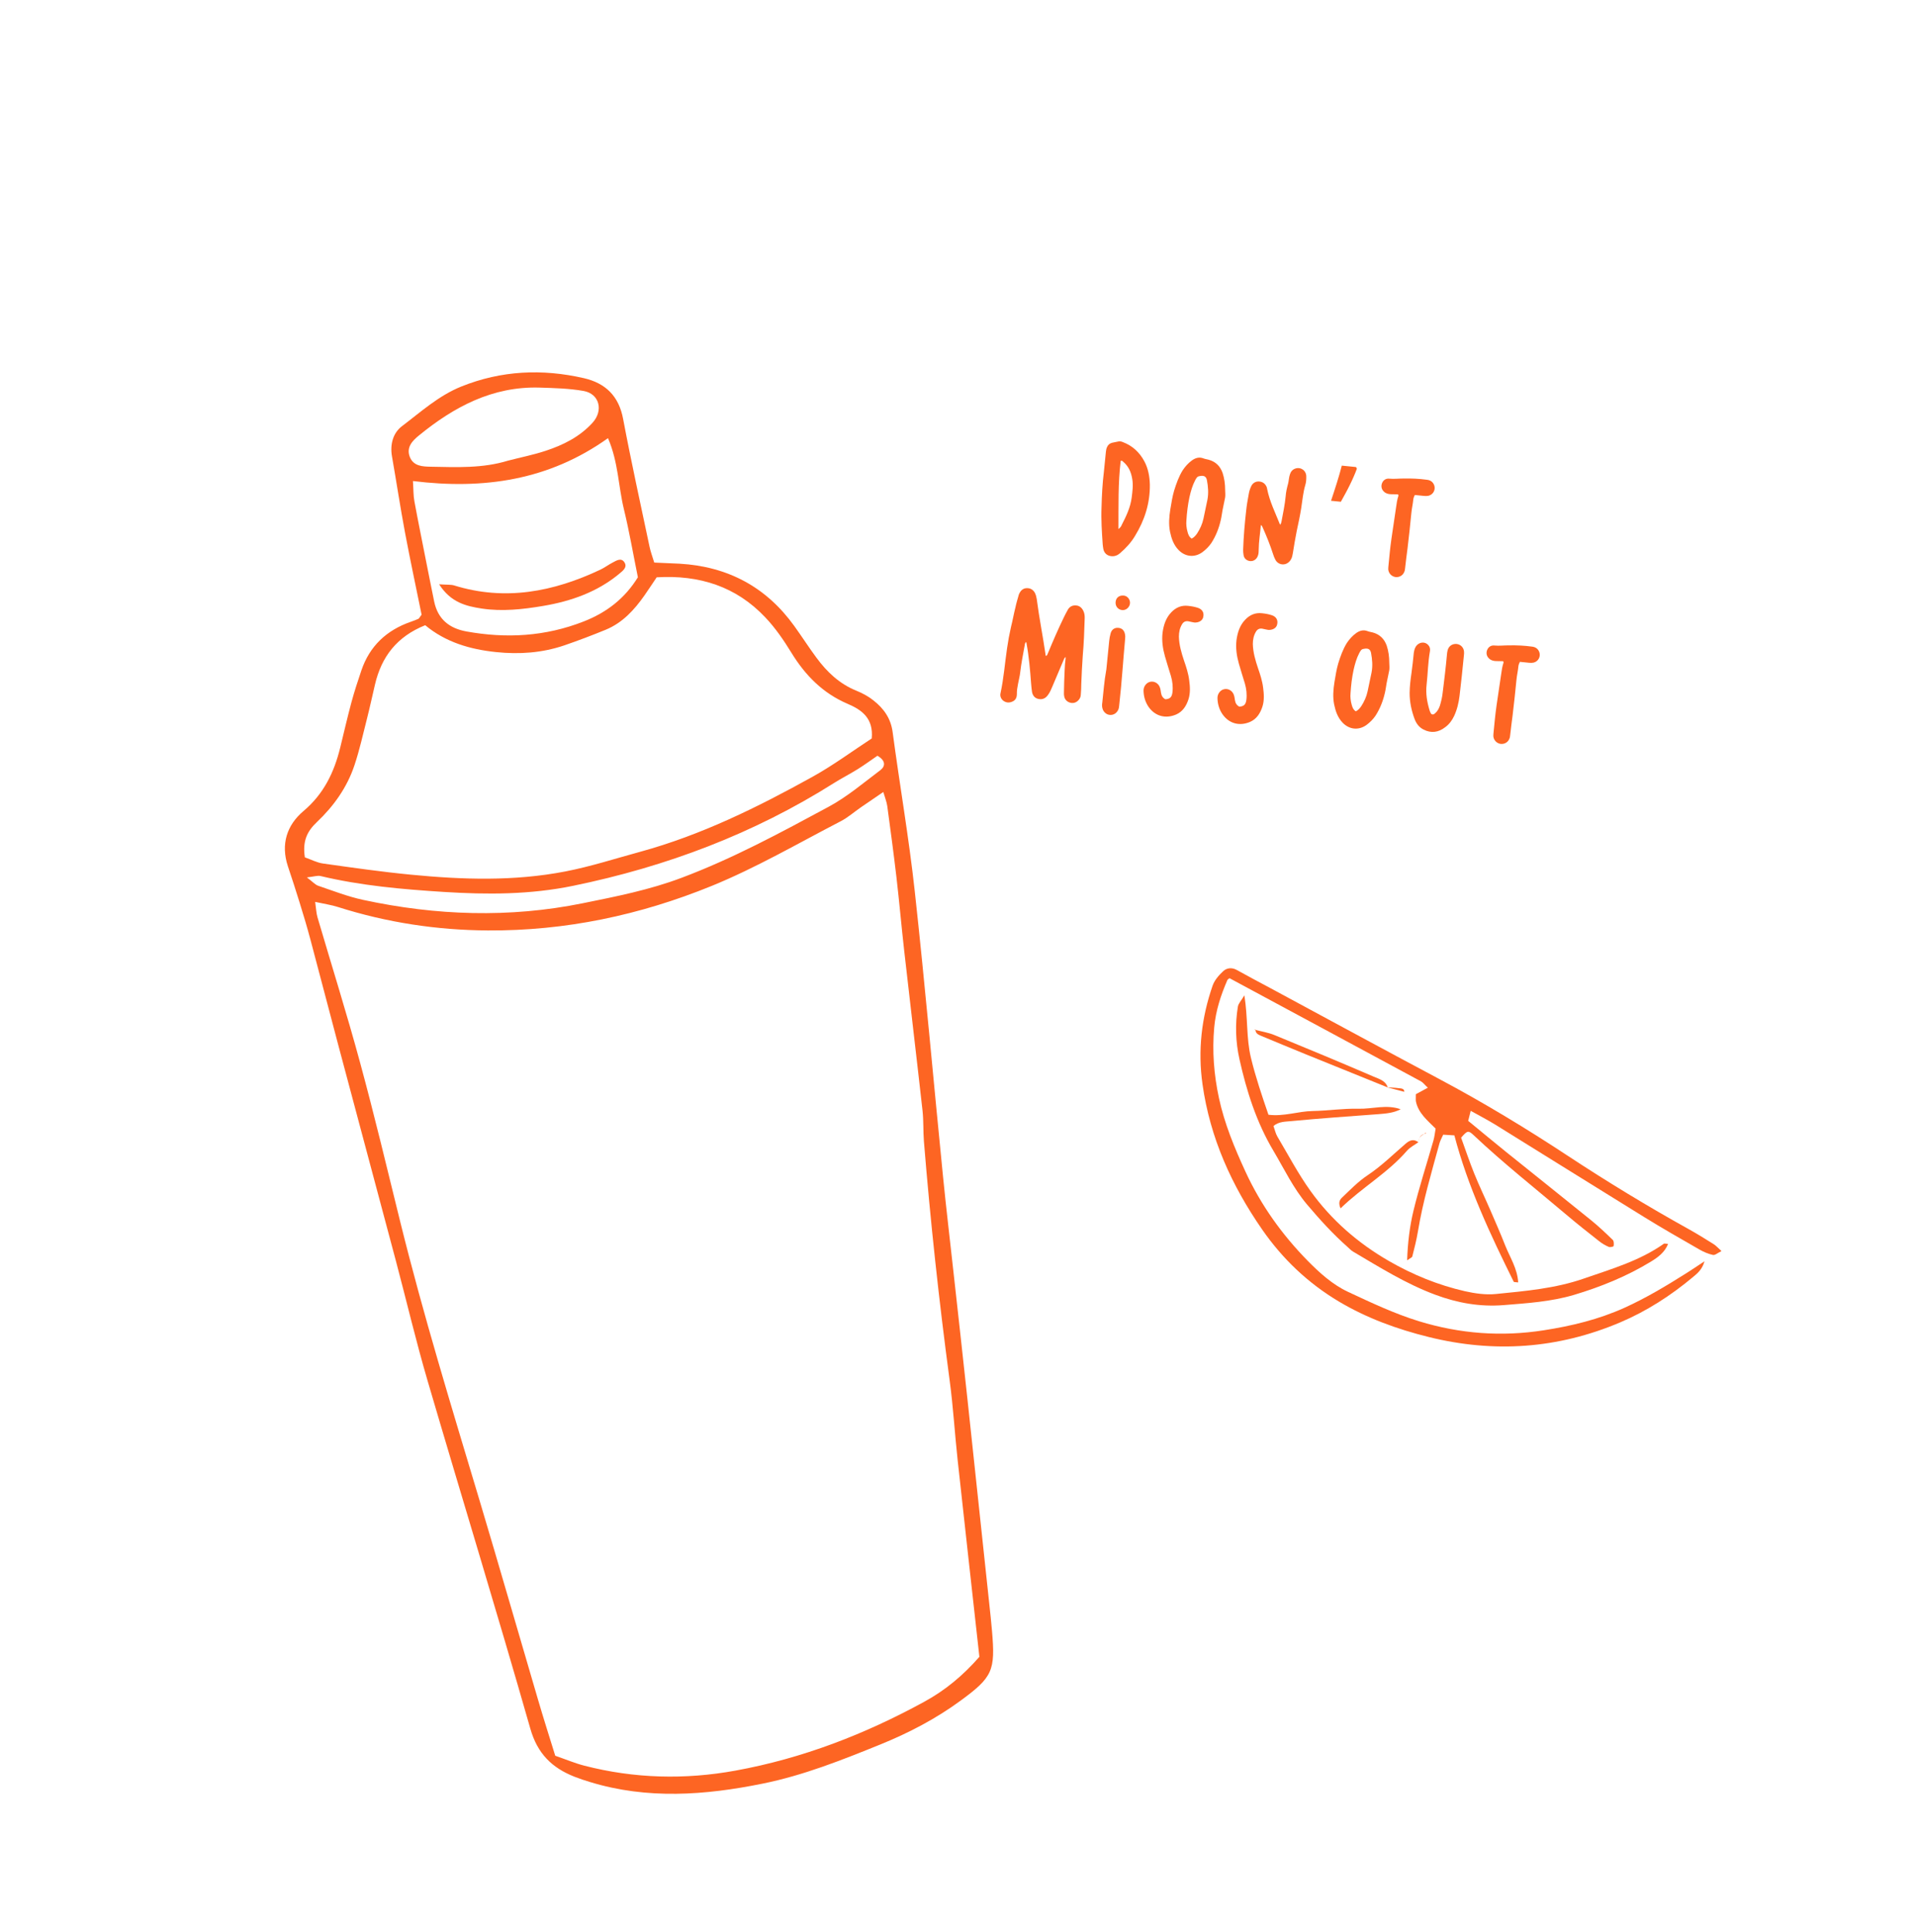 <svg width="234" height="236" viewBox="0 0 234 236" fill="none" xmlns="http://www.w3.org/2000/svg">
<path d="M51.492 75.09C50.839 71.875 50.112 68.484 49.469 65.076C48.889 61.981 48.417 58.855 47.874 55.752C47.616 54.289 47.995 52.889 49.076 52.065C51.4 50.309 53.563 48.326 56.352 47.203C61.247 45.241 66.228 45.026 71.296 46.184C73.956 46.795 75.583 48.373 76.105 51.183C77.084 56.383 78.231 61.559 79.32 66.738C79.453 67.392 79.694 68.014 79.903 68.71C80.989 68.758 81.995 68.794 83.005 68.847C88.877 69.19 93.572 71.68 97.012 76.467C97.935 77.748 98.78 79.072 99.719 80.339C101.005 82.082 102.539 83.536 104.6 84.364C105.323 84.659 106.044 85.04 106.653 85.53C107.92 86.519 108.798 87.722 109.02 89.432C109.882 95.903 111.006 102.34 111.716 108.823C112.992 120.455 114.014 132.12 115.179 143.776C115.557 147.583 116.012 151.384 116.429 155.193C117.008 160.456 117.604 165.715 118.164 170.981C119.113 179.822 120.052 188.665 120.994 197.518C121.051 198.081 121.106 198.636 121.153 199.202C121.57 204.047 121.239 204.833 117.317 207.71C114.298 209.924 110.989 211.651 107.545 213.05C102.849 214.952 98.121 216.842 93.127 217.846C86.105 219.271 79.063 219.79 72.067 217.651C71.422 217.456 70.773 217.243 70.147 216.996C67.41 215.911 65.638 214.19 64.767 211.125C60.715 196.939 56.384 182.839 52.233 168.682C50.804 163.822 49.647 158.878 48.346 153.983C46.031 145.275 43.691 136.582 41.376 127.874C40.215 123.526 39.089 119.161 37.927 114.812C37.523 113.293 37.071 111.774 36.601 110.267C36.144 108.768 35.649 107.277 35.154 105.785C34.274 103.106 35.031 100.776 37.065 99.058C39.534 96.975 40.805 94.339 41.547 91.321C42.006 89.463 42.426 87.604 42.925 85.757C43.276 84.458 43.698 83.174 44.13 81.897C45.139 78.911 47.205 76.976 50.157 75.946C50.471 75.834 50.793 75.721 51.092 75.583C51.181 75.546 51.23 75.412 51.466 75.105L51.492 75.09ZM119.612 202.353C118.713 194.231 117.822 186.289 116.958 178.341C116.606 175.095 116.416 171.834 115.981 168.604C114.681 158.885 113.626 149.145 112.836 139.379C112.738 138.143 112.804 136.902 112.67 135.673C111.948 129.183 111.169 122.695 110.439 116.207C110.095 113.189 109.834 110.154 109.482 107.137C109.142 104.233 108.754 101.33 108.36 98.437C108.288 97.943 108.093 97.455 107.879 96.731C106.815 97.456 105.988 98.017 105.162 98.587C104.327 99.159 103.555 99.853 102.659 100.313C97.451 103.01 92.392 105.964 86.945 108.192C78.153 111.779 69.07 113.699 59.575 113.641C53.342 113.602 47.235 112.674 41.289 110.783C40.467 110.519 39.597 110.398 38.49 110.153C38.61 110.982 38.626 111.535 38.777 112.041C40.52 117.978 42.383 123.891 43.999 129.864C45.741 136.272 47.284 142.739 48.872 149.187C51.712 160.675 55.188 171.976 58.582 183.304C61.002 191.395 63.333 199.515 65.716 207.614C66.375 209.869 67.088 212.102 67.812 214.439C69.041 214.861 70.187 215.348 71.373 215.654C77.476 217.225 83.647 217.382 89.826 216.253C98.007 214.765 105.658 211.802 112.938 207.812C115.436 206.442 117.592 204.662 119.605 202.364L119.612 202.353ZM37.232 104.711C38.008 104.985 38.72 105.368 39.461 105.467C43.031 105.97 46.603 106.483 50.19 106.829C56.482 107.441 62.769 107.651 69.046 106.435C72.152 105.833 75.144 104.862 78.185 104.033C85.639 101.993 92.503 98.605 99.213 94.884C101.752 93.477 104.107 91.733 106.465 90.19C106.695 87.727 105.247 86.698 103.522 85.964C100.493 84.67 98.349 82.487 96.655 79.724C95.72 78.197 94.683 76.681 93.45 75.388C89.903 71.638 85.431 70.197 80.201 70.51C79.713 71.232 79.222 71.984 78.716 72.71C77.472 74.487 76.034 76.064 73.978 76.913C72.31 77.597 70.624 78.236 68.927 78.82C66.213 79.745 63.419 79.939 60.582 79.642C57.401 79.309 54.419 78.437 51.932 76.362C48.467 77.747 46.586 80.219 45.795 83.611C45.46 85.041 45.154 86.465 44.79 87.891C44.32 89.741 43.904 91.619 43.301 93.429C42.403 96.153 40.765 98.451 38.702 100.404C37.541 101.503 36.924 102.674 37.23 104.702L37.232 104.711ZM50.432 58.743C50.501 59.746 50.473 60.509 50.61 61.229C51.078 63.771 51.603 66.312 52.098 68.848C52.412 70.396 52.708 71.947 53.031 73.492C53.483 75.626 54.873 76.744 56.968 77.124C61.844 78.004 66.585 77.742 71.276 75.908C74.142 74.789 76.335 73.049 77.904 70.506C77.334 67.697 76.858 64.926 76.197 62.193C75.515 59.397 75.52 56.442 74.254 53.515C67.045 58.661 59.075 59.818 50.434 58.752L50.432 58.743ZM107.163 92.302C106.42 92.808 105.609 93.404 104.774 93.928C103.819 94.525 102.808 95.037 101.862 95.632C92.035 101.836 81.378 105.85 70.007 108.187C64.732 109.276 59.467 109.271 54.211 108.938C49.169 108.618 44.104 108.179 39.156 106.997C38.783 106.909 38.344 107.066 37.48 107.164C38.194 107.7 38.487 108.053 38.869 108.186C40.675 108.798 42.48 109.506 44.339 109.905C53.241 111.829 62.219 112.136 71.17 110.319C75.239 109.494 79.314 108.695 83.258 107.204C89.515 104.851 95.349 101.691 101.194 98.539C103.455 97.323 105.461 95.611 107.52 94.062C108.135 93.591 108.189 92.909 107.185 92.317L107.163 92.302ZM62.052 56.26C63.586 55.862 65.138 55.557 66.632 55.062C68.785 54.356 70.8 53.353 72.364 51.635C73.723 50.142 73.212 48.097 71.278 47.751C69.514 47.438 67.689 47.396 65.891 47.339C60.15 47.171 55.444 49.689 51.167 53.185C50.392 53.812 49.594 54.617 50.044 55.791C50.492 56.957 51.631 56.984 52.624 57.003C55.778 57.063 58.951 57.215 62.043 56.262L62.052 56.26Z" fill="#FD6523"/>
<path d="M53.615 71.362C54.618 71.432 55.069 71.386 55.455 71.499C61.664 73.43 67.584 72.293 73.347 69.564C73.856 69.324 74.313 68.967 74.819 68.709C75.296 68.457 75.883 68.065 76.277 68.705C76.631 69.29 76.078 69.703 75.659 70.052C72.98 72.292 69.763 73.428 66.325 74.007C63.845 74.428 61.325 74.703 58.829 74.325C56.918 74.029 55.057 73.595 53.623 71.352L53.615 71.362Z" fill="#FD6523"/>
<g clip-path="url(#clip0_693_8014)">
<path d="M150.164 119.474C157.966 123.679 165.756 127.865 173.533 132.068C173.786 132.201 173.968 132.467 174.381 132.847C173.807 133.158 173.291 133.436 172.917 133.642C172.923 134.139 172.884 134.366 172.934 134.567C173.239 135.958 174.306 136.819 175.332 137.844C175.247 138.298 175.203 138.81 175.067 139.292C174.253 142.144 173.328 144.971 172.631 147.855C172.168 149.768 171.926 151.744 171.852 153.929C172.185 153.683 172.445 153.6 172.485 153.454C172.741 152.453 172.998 151.439 173.167 150.42C173.771 146.754 174.828 143.204 175.805 139.63C175.902 139.282 176.09 138.959 176.257 138.585L177.622 138.67C179.271 144.952 182.008 150.769 184.866 156.538C184.899 156.608 185.125 156.585 185.415 156.628C185.322 154.935 184.405 153.562 183.824 152.099C183.255 150.649 182.628 149.22 182.008 147.791C181.36 146.293 180.649 144.822 180.04 143.313C179.458 141.868 178.965 140.386 178.445 138.951C179.217 138.063 179.324 138.032 180.001 138.67C183.629 142.093 187.546 145.179 191.348 148.401C192.649 149.506 193.991 150.558 195.332 151.616C195.676 151.892 196.073 152.116 196.479 152.29C196.643 152.362 197.061 152.258 197.071 152.191C197.111 151.945 197.115 151.585 196.969 151.44C196.118 150.611 195.247 149.787 194.329 149.041C190.862 146.231 187.367 143.456 183.893 140.657C182.393 139.447 180.914 138.213 179.309 136.896C179.374 136.646 179.474 136.243 179.616 135.669C180.723 136.29 181.7 136.792 182.63 137.365C188.703 141.126 194.755 144.918 200.836 148.667C203.048 150.034 205.309 151.323 207.563 152.618C208.074 152.911 208.638 153.151 209.204 153.273C209.456 153.326 209.786 153.024 210.248 152.799C209.818 152.418 209.58 152.137 209.28 151.951C208.274 151.317 207.261 150.689 206.219 150.109C201.206 147.325 196.317 144.352 191.526 141.198C186.43 137.839 181.21 134.677 175.816 131.808C168.915 128.137 162.049 124.4 155.169 120.694C153.796 119.956 152.409 119.23 151.049 118.469C150.435 118.127 149.819 118.218 149.39 118.613C148.86 119.107 148.33 119.713 148.096 120.381C146.742 124.291 146.274 128.275 146.861 132.425C147.784 138.978 150.415 144.782 154.145 150.165C156.635 153.757 159.75 156.719 163.509 158.959C166.919 160.99 170.621 162.339 174.478 163.294C182.481 165.278 190.281 164.737 197.876 161.509C201.12 160.13 204.054 158.236 206.748 155.985C207.28 155.541 207.876 155.082 208.171 154.046C207.288 154.63 206.644 155.067 205.982 155.485C203.531 157.031 201.059 158.52 198.399 159.724C195.239 161.152 191.932 161.949 188.542 162.475C183.385 163.281 178.32 162.908 173.303 161.371C170.291 160.444 167.479 159.108 164.653 157.79C162.747 156.901 161.174 155.475 159.721 154C156.578 150.801 153.989 147.183 152.103 143.089C150.766 140.182 149.543 137.24 148.868 134.102C148.255 131.247 148.03 128.385 148.293 125.474C148.477 123.444 149.093 121.56 149.894 119.712C149.945 119.591 150.111 119.521 150.177 119.469L150.164 119.474Z" fill="#FD6523"/>
<path d="M203.725 151.931C203.465 151.915 203.288 151.848 203.204 151.905C200.239 154.002 196.795 154.99 193.421 156.162C189.945 157.371 186.301 157.682 182.678 158.045C181.444 158.166 180.135 157.978 178.907 157.703C175.628 156.951 172.543 155.697 169.616 154.007C165.824 151.815 162.593 149.001 160.056 145.467C158.544 143.362 157.331 141.053 156.007 138.817C155.787 138.45 155.703 138.01 155.528 137.522C156.204 136.962 157.005 137 157.682 136.931C161.229 136.589 164.781 136.346 168.335 136.079C169.268 136.007 170.201 135.929 171.063 135.48C169.334 134.857 167.608 135.462 165.886 135.416C164.033 135.369 162.177 135.662 160.326 135.695C158.549 135.72 156.826 136.387 154.916 136.15C154.121 133.836 153.343 131.547 152.769 129.166C152.196 126.779 152.418 124.337 151.975 121.567C151.578 122.231 151.253 122.558 151.186 122.926C150.828 125.068 150.903 127.244 151.369 129.346C152.239 133.252 153.451 137.075 155.519 140.549C156.843 142.778 157.953 145.137 159.652 147.141C161.189 148.956 162.779 150.712 164.567 152.288C164.792 152.482 164.995 152.718 165.247 152.864C168.514 154.794 171.72 156.806 175.311 158.141C178.019 159.148 180.767 159.631 183.633 159.401C186.519 159.166 189.414 158.988 192.225 158.153C195.519 157.168 198.676 155.883 201.609 154.1C202.464 153.577 203.305 152.978 203.719 151.931L203.725 151.931Z" fill="#FD6523"/>
<path d="M169.481 132.806C169.215 131.983 168.425 131.779 167.782 131.503C163.755 129.768 159.707 128.081 155.651 126.419C154.904 126.111 154.077 125.985 153.293 125.775L153.335 125.715C153.306 126.172 153.625 126.348 153.971 126.493C155.804 127.253 157.637 128.02 159.477 128.768C162.811 130.124 166.152 131.469 169.493 132.82L169.494 132.807L169.481 132.806Z" fill="#FD6523"/>
<path d="M173.229 139.505C172.634 139.065 172.148 139.264 171.647 139.704C170.133 141.011 168.692 142.428 167.042 143.528C165.839 144.328 164.892 145.329 163.879 146.289C163.528 146.627 163.473 147.015 163.724 147.582C166.35 145.03 169.494 143.254 171.837 140.541C172.207 140.111 172.766 139.842 173.235 139.5L173.229 139.505Z" fill="#FD6523"/>
<path d="M169.487 132.819C170.161 132.998 170.841 133.177 171.509 133.349C171.5 132.902 171.086 132.944 170.771 132.9C170.345 132.842 169.916 132.834 169.481 132.807L169.481 132.819L169.487 132.819Z" fill="#FD6523"/>
<path d="M174.104 138.444C173.558 138.554 173.266 138.908 173.228 139.505C173.206 138.865 173.7 138.629 174.146 138.366L174.098 138.45L174.104 138.444Z" fill="#FD6523"/>
<path d="M153.294 125.769L153.168 125.786C153.168 125.786 153.329 125.715 153.335 125.715C153.341 125.716 153.3 125.769 153.3 125.769L153.294 125.769Z" fill="#FD6523"/>
<path d="M174.152 138.366C174.108 138.376 174.07 138.38 174.025 138.39C174.049 138.41 174.067 138.43 174.097 138.45L174.152 138.366Z" fill="#FD6523"/>
</g>
<path d="M140.431 59.193C140.458 61.457 139.799 63.525 138.631 65.435C138.151 66.255 137.503 66.95 136.79 67.566C136.493 67.826 136.135 67.971 135.723 67.93C135.221 67.879 134.872 67.573 134.757 67.091C134.723 66.889 134.689 66.687 134.673 66.486C134.571 64.974 134.467 63.481 134.528 61.967C134.566 60.506 134.639 59.048 134.82 57.6C134.901 56.795 134.981 55.989 135.062 55.183C135.083 54.968 135.121 54.772 135.212 54.583C135.329 54.323 135.526 54.162 135.805 54.081C136.047 54.015 136.321 53.988 136.581 53.923C136.767 53.87 136.96 53.925 137.134 53.997C138.302 54.439 139.163 55.231 139.758 56.34C140.231 57.219 140.405 58.195 140.431 59.193ZM138.211 60.78C138.305 60.011 138.416 59.263 138.277 58.489C138.142 57.661 137.834 56.943 137.166 56.388C137.1 56.327 137.037 56.23 136.869 56.286C136.541 59.021 136.611 61.759 136.597 64.616C136.851 64.424 136.941 64.252 137.012 64.079C137.551 63.029 138.055 61.976 138.211 60.78ZM149.626 59.841C149.631 60.149 149.672 60.46 149.624 60.763C149.518 61.277 149.411 61.809 149.305 62.323C149.23 62.714 149.191 63.108 149.098 63.496C148.87 64.505 148.505 65.445 147.948 66.312C147.65 66.752 147.269 67.13 146.839 67.449C145.884 68.132 144.738 68.017 143.92 67.157C143.33 66.538 143.064 65.769 142.893 64.938C142.712 64.034 142.786 63.118 142.931 62.21C143.062 61.446 143.176 60.661 143.395 59.923C143.662 59.063 143.964 58.207 144.439 57.441C144.758 56.966 145.125 56.55 145.592 56.217C146.02 55.916 146.486 55.782 147.007 55.997C147.199 56.071 147.414 56.092 147.607 56.148C148.453 56.377 149.013 56.921 149.311 57.747C149.533 58.42 149.626 59.117 149.626 59.841ZM147.462 61.035C147.615 60.236 147.55 59.434 147.396 58.623C147.308 58.234 147.088 58.085 146.705 58.12C146.558 58.141 146.393 58.161 146.278 58.222C146.121 58.35 146.051 58.506 145.963 58.66C145.628 59.296 145.431 60 145.27 60.708C145.068 61.646 144.955 62.594 144.896 63.546C144.847 64.03 144.907 64.524 145.041 64.99C145.12 65.287 145.234 65.588 145.541 65.782C145.845 65.631 146.031 65.397 146.2 65.16C146.563 64.6 146.841 63.994 146.979 63.339C147.145 62.577 147.294 61.814 147.462 61.035ZM159.535 58.227C159.539 58.553 159.521 58.913 159.417 59.228C159.143 60.159 159.066 61.11 158.917 62.054C158.769 62.998 158.566 63.936 158.364 64.875C158.185 65.761 158.042 66.652 157.898 67.542C157.857 67.773 157.816 68.004 157.723 68.212C157.443 68.835 156.783 69.113 156.215 68.821C156.009 68.71 155.844 68.549 155.74 68.321C155.633 68.129 155.563 67.923 155.493 67.717C155.12 66.559 154.671 65.446 154.168 64.329C154.137 64.271 154.108 64.196 153.988 64.13C153.904 65.153 153.734 66.131 153.725 67.125C153.722 67.341 153.718 67.558 153.661 67.769C153.51 68.369 152.975 68.66 152.45 68.481C152.119 68.357 151.909 68.101 151.871 67.753C151.837 67.551 151.821 67.35 151.825 67.134C151.875 65.547 152.016 63.951 152.192 62.377C152.258 61.714 152.378 61.056 152.498 60.399C152.548 60.079 152.634 59.762 152.772 59.468C152.944 59.015 153.329 58.782 153.761 58.807C154.228 58.836 154.547 59.084 154.719 59.536C154.732 59.591 154.744 59.647 154.755 59.72C155.056 61.234 155.749 62.624 156.313 64.037C156.311 64.055 156.329 64.056 156.363 64.078C156.448 63.96 156.48 63.818 156.512 63.677C156.704 62.665 156.913 61.655 157.017 60.616C157.051 60.095 157.175 59.582 157.318 59.054C157.409 58.683 157.411 58.303 157.538 57.936C157.646 57.585 157.87 57.336 158.206 57.225C158.88 57.003 159.555 57.487 159.535 58.227ZM165.612 57.043L165.716 57.248C165.602 57.56 165.469 57.889 165.317 58.233C165.171 58.571 165.01 58.917 164.833 59.271C164.663 59.619 164.484 59.963 164.297 60.303C164.116 60.645 163.936 60.971 163.758 61.283L162.559 61.163C162.676 60.822 162.794 60.462 162.914 60.086C163.04 59.71 163.16 59.333 163.275 58.956C163.395 58.579 163.505 58.213 163.605 57.858C163.706 57.503 163.794 57.173 163.872 56.869L165.612 57.043ZM175.165 59.283C175.346 59.825 175.035 60.409 174.46 60.551C174.275 60.587 174.112 60.588 173.933 60.571C173.557 60.533 173.199 60.497 172.787 60.456C172.696 60.646 172.624 60.819 172.606 60.999C172.54 61.661 172.432 62.012 172.364 62.693C172.221 64.126 172.078 65.559 171.897 67.006C171.755 68.059 171.73 68.31 171.607 69.365C171.591 69.526 171.575 69.687 171.505 69.843C171.333 70.296 170.874 70.54 170.41 70.475C169.93 70.391 169.588 70.013 169.545 69.538C169.543 69.376 169.56 69.214 169.576 69.053C169.714 67.674 169.751 67.117 169.941 65.761C170.133 64.387 170.31 63.338 170.502 61.964C170.566 61.5 170.632 61.018 170.786 60.563C170.792 60.51 170.797 60.456 170.733 60.377C170.444 60.366 170.136 60.372 169.848 60.361C169.524 60.347 169.224 60.263 168.995 60.023C168.714 59.759 168.646 59.355 168.789 59.007C168.934 58.642 169.264 58.421 169.658 58.461C170.267 58.522 170.872 58.437 171.469 58.443C172.411 58.428 173.33 58.466 174.257 58.595C174.687 58.638 175.01 58.851 175.165 59.283ZM132.055 83.528C132.048 83.962 132.041 84.395 131.998 84.825C131.992 85.059 131.915 85.287 131.752 85.47C131.505 85.77 131.165 85.917 130.775 85.842C130.35 85.746 130.051 85.48 129.969 85.038C129.945 84.909 129.926 84.744 129.94 84.601C129.967 84.151 129.942 83.679 129.969 83.229C130.024 82.312 130.01 81.37 130.139 80.442C130.144 80.388 130.131 80.333 130.14 80.243C130.024 80.322 129.977 80.426 129.931 80.53C129.48 81.606 129.009 82.699 128.557 83.775C128.394 84.139 128.269 84.488 128.038 84.809C127.803 85.165 127.488 85.423 127.02 85.394C126.499 85.361 126.148 85.072 126.041 84.519C125.983 84.187 125.966 83.824 125.928 83.476C125.804 81.818 125.663 80.157 125.356 78.517C125.342 78.479 125.326 78.46 125.313 78.404C125.193 78.519 125.159 78.678 125.145 78.821C124.946 79.905 124.728 81.005 124.601 82.095C124.552 82.579 124.414 83.054 124.33 83.534C124.253 83.942 124.176 84.35 124.189 84.768C124.189 85.31 123.94 85.629 123.438 85.76C122.749 85.962 122.031 85.366 122.19 84.676C122.589 82.853 122.722 80.985 122.996 79.149C123.118 78.293 123.275 77.44 123.469 76.591C123.676 75.78 123.813 74.962 124.018 74.168C124.124 73.654 124.284 73.145 124.425 72.635C124.452 72.547 124.497 72.461 124.54 72.393C124.74 72.015 125.068 71.813 125.482 71.836C125.879 71.84 126.184 72.051 126.384 72.397C126.506 72.626 126.571 72.886 126.616 73.162C126.911 75.452 127.371 77.723 127.703 80.018C127.701 80.036 127.715 80.073 127.746 80.13C127.9 80.037 127.932 79.896 127.979 79.792C128.598 78.298 129.234 76.824 129.94 75.375C130.078 75.082 130.232 74.807 130.388 74.516C130.59 74.12 130.936 73.919 131.367 73.944C131.819 73.953 132.118 74.218 132.313 74.618C132.463 74.922 132.485 75.25 132.471 75.574C132.429 77.071 132.369 78.585 132.236 80.091C132.157 81.241 132.096 82.393 132.055 83.528ZM137.019 74.509C136.519 74.441 136.199 74.029 136.251 73.51C136.304 72.972 136.711 72.706 137.196 72.736C137.683 72.749 138.052 73.22 138.004 73.703C137.956 74.187 137.501 74.576 137.019 74.509ZM137.393 77.459C137.431 77.626 137.433 77.789 137.417 77.95C137.166 80.638 137.005 83.336 136.7 86.019C136.677 86.251 136.672 86.486 136.559 86.71C136.355 87.124 135.97 87.356 135.54 87.314C135.126 87.29 134.745 86.945 134.642 86.518C134.576 86.277 134.582 86.042 134.623 85.811C134.77 84.523 134.843 83.246 135.119 81.754C135.219 80.751 135.343 79.515 135.466 78.279C135.495 77.993 135.541 77.708 135.626 77.409C135.726 76.949 136.061 76.675 136.476 76.68C136.983 76.676 137.298 76.961 137.393 77.459ZM146.32 74.245C146.845 74.424 147.074 74.845 146.951 75.358C146.877 75.73 146.544 75.986 146.069 76.029C145.905 76.049 145.745 76.015 145.604 75.983C145.444 75.948 145.285 75.915 145.125 75.88C144.787 75.829 144.54 75.949 144.366 76.239C144.085 76.699 143.979 77.213 143.979 77.756C144.004 78.771 144.287 79.74 144.608 80.695C144.875 81.463 145.138 82.267 145.237 83.091C145.341 83.862 145.389 84.644 145.151 85.398C144.889 86.204 144.458 86.903 143.662 87.257C142.414 87.802 141.103 87.526 140.265 86.321C139.871 85.739 139.683 85.087 139.661 84.397C139.638 83.906 139.935 83.466 140.349 83.308C140.893 83.109 141.495 83.423 141.672 84.001C141.742 84.207 141.758 84.408 141.792 84.61C141.846 84.977 142.018 85.248 142.328 85.405C142.874 85.37 143.112 85.158 143.188 84.587C143.274 83.908 143.197 83.231 143.009 82.579C142.765 81.759 142.5 80.972 142.274 80.154C142.007 79.205 141.868 78.25 141.984 77.267C142.111 76.357 142.38 75.479 143.046 74.786C143.612 74.192 144.293 73.898 145.115 73.998C145.527 74.039 145.935 74.116 146.32 74.245ZM155.349 75.148C155.874 75.327 156.103 75.748 155.979 76.26C155.906 76.633 155.573 76.889 155.098 76.932C154.933 76.952 154.774 76.918 154.633 76.885C154.473 76.851 154.314 76.817 154.154 76.783C153.816 76.731 153.569 76.851 153.395 77.141C153.114 77.602 153.008 78.116 153.008 78.659C153.033 79.674 153.316 80.643 153.637 81.598C153.904 82.366 154.167 83.17 154.265 83.994C154.369 84.764 154.418 85.547 154.18 86.301C153.918 87.107 153.486 87.805 152.691 88.16C151.443 88.705 150.132 88.429 149.294 87.223C148.899 86.641 148.711 85.989 148.69 85.3C148.667 84.809 148.964 84.368 149.378 84.211C149.922 84.012 150.524 84.326 150.701 84.904C150.771 85.11 150.787 85.311 150.821 85.513C150.875 85.88 151.047 86.151 151.357 86.308C151.903 86.272 152.141 86.061 152.217 85.49C152.302 84.811 152.225 84.134 152.037 83.482C151.794 82.662 151.529 81.875 151.303 81.057C151.036 80.108 150.896 79.153 151.013 78.17C151.14 77.26 151.409 76.382 152.075 75.689C152.641 75.094 153.321 74.8 154.144 74.901C154.555 74.942 154.964 75.019 155.349 75.148ZM169.671 80.94C169.676 81.248 169.718 81.559 169.669 81.862C169.564 82.376 169.456 82.908 169.35 83.422C169.275 83.812 169.236 84.207 169.143 84.595C168.915 85.603 168.55 86.544 167.993 87.411C167.696 87.851 167.314 88.229 166.884 88.548C165.93 89.231 164.783 89.116 163.965 88.256C163.375 87.636 163.109 86.868 162.938 86.037C162.758 85.133 162.831 84.217 162.976 83.309C163.107 82.544 163.221 81.76 163.44 81.022C163.707 80.162 164.009 79.306 164.484 78.54C164.803 78.065 165.17 77.649 165.637 77.316C166.066 77.015 166.531 76.881 167.052 77.096C167.244 77.169 167.459 77.191 167.652 77.246C168.498 77.476 169.058 78.02 169.356 78.846C169.578 79.519 169.671 80.216 169.671 80.94ZM167.507 82.134C167.66 81.335 167.595 80.533 167.441 79.722C167.353 79.333 167.133 79.184 166.75 79.218C166.603 79.24 166.438 79.26 166.323 79.32C166.166 79.449 166.096 79.605 166.008 79.759C165.673 80.395 165.476 81.099 165.315 81.806C165.113 82.745 165 83.692 164.941 84.645C164.892 85.129 164.952 85.623 165.086 86.089C165.165 86.386 165.279 86.687 165.586 86.881C165.89 86.73 166.076 86.496 166.245 86.259C166.608 85.698 166.886 85.093 167.024 84.438C167.19 83.676 167.339 82.913 167.507 82.134ZM178.798 79.555C178.817 79.719 178.801 79.881 178.785 80.042C178.62 81.69 178.456 83.337 178.255 84.982C178.153 85.822 177.961 86.653 177.592 87.448C177.34 87.984 176.983 88.472 176.496 88.822C175.692 89.447 174.791 89.592 173.846 89.099C173.312 88.829 172.977 88.379 172.762 87.815C172.377 86.782 172.156 85.729 172.158 84.625C172.167 83.812 172.266 83.008 172.382 82.206C172.5 81.385 172.583 80.561 172.665 79.737C172.712 79.453 172.774 79.188 172.925 78.949C173.306 78.391 174.037 78.319 174.442 78.793C174.637 79.012 174.684 79.27 174.639 79.537C174.393 80.905 174.383 82.279 174.229 83.638C174.103 84.711 174.288 85.761 174.601 86.787C174.628 86.88 174.673 86.975 174.718 87.07C174.748 87.127 174.797 87.186 174.829 87.226C175.037 87.319 175.155 87.222 175.275 87.108C175.57 86.866 175.73 86.538 175.855 86.189C176.018 85.644 176.145 85.096 176.201 84.541C176.389 83.022 176.577 81.503 176.713 79.961C176.731 79.782 176.75 79.585 176.806 79.392C176.946 78.899 177.372 78.616 177.875 78.648C178.377 78.698 178.739 79.06 178.798 79.555ZM188.001 79.661C188.182 80.204 187.87 80.787 187.295 80.929C187.111 80.965 186.948 80.966 186.769 80.949C186.392 80.911 186.034 80.875 185.622 80.834C185.531 81.024 185.459 81.198 185.441 81.377C185.375 82.039 185.268 82.39 185.2 83.071C185.056 84.504 184.913 85.937 184.732 87.384C184.591 88.437 184.566 88.688 184.442 89.743C184.426 89.904 184.41 90.065 184.34 90.221C184.168 90.674 183.71 90.918 183.246 90.853C182.766 90.769 182.424 90.391 182.381 89.916C182.379 89.754 182.395 89.592 182.411 89.431C182.549 88.052 182.587 87.495 182.776 86.139C182.968 84.765 183.145 83.716 183.337 82.342C183.401 81.878 183.468 81.396 183.622 80.942C183.627 80.888 183.632 80.834 183.568 80.755C183.28 80.745 182.972 80.75 182.683 80.739C182.359 80.725 182.06 80.641 181.831 80.401C181.549 80.137 181.481 79.733 181.625 79.385C181.77 79.02 182.099 78.799 182.493 78.839C183.102 78.9 183.708 78.816 184.304 78.821C185.246 78.806 186.165 78.844 187.093 78.973C187.523 79.016 187.845 79.229 188.001 79.661Z" fill="#FD6523"/>
<defs>
<clipPath id="clip0_693_8014">
<rect width="65.041" height="44.095" fill="white" transform="matrix(-0.998 -0.063 -0.063 0.998 212.15 122.136)"/>
</clipPath>
</defs>
</svg>
